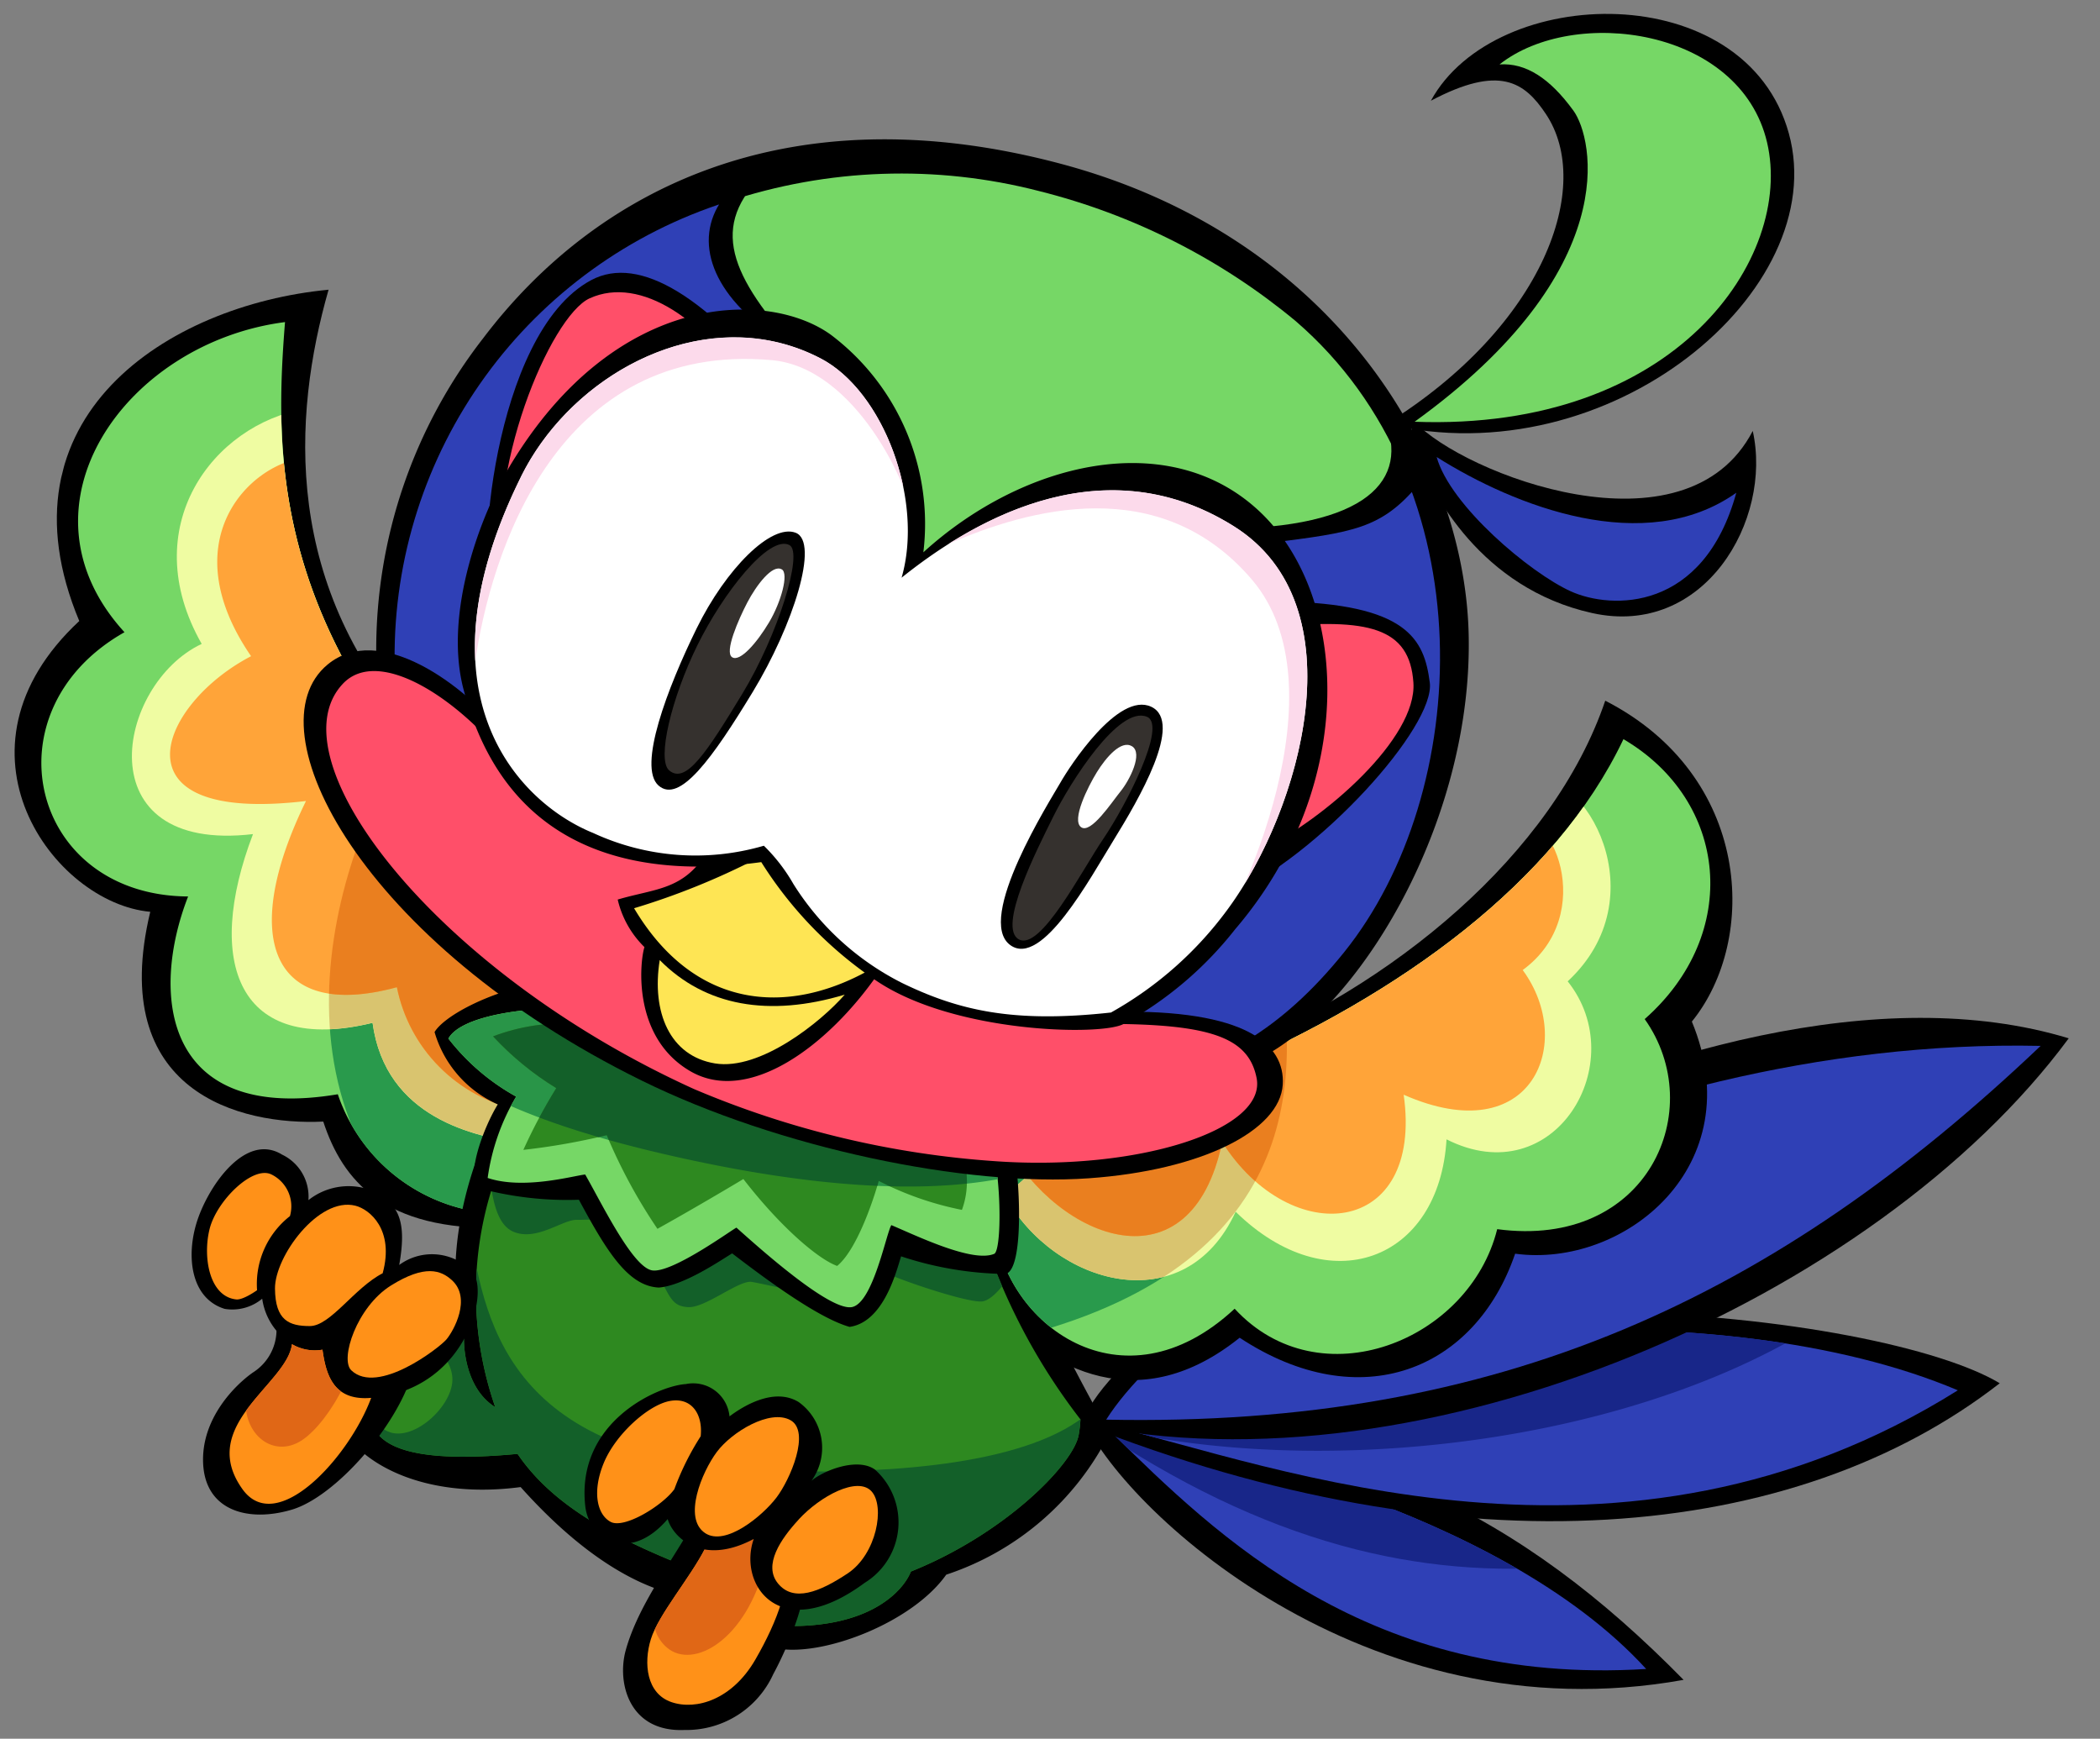 <svg xmlns="http://www.w3.org/2000/svg" xmlns:xlink="http://www.w3.org/1999/xlink" width="122" height="101" viewBox="0 0 122 101">
  <rect x="0" y="0" width="122" height="101" fill="#808080" stroke="none"/>
  <defs>
    <clipPath id="clip-path">
      <rect id="長方形_1012" data-name="長方形 1012" width="122" height="110.999" fill="none"/>
    </clipPath>
    <clipPath id="clip-path-2">
      <path id="パス_7086" data-name="パス 7086" d="M243.031,291.611c7.391,4.348,18.088,10.7,33.48,5.827-7.641-5.073-19.39-6.132-26.989-6.132a59.389,59.389,0,0,0-6.491.305" transform="translate(-243.031 -291.306)" fill="none"/>
    </clipPath>
    <clipPath id="clip-path-4">
      <path id="パス_7090" data-name="パス 7090" d="M241.285,257.5c1.323-.011,2.83.025,4.488.062,11.2.246,29.228.493,43.166-13.976a37.818,37.818,0,0,0-5.845-.426c-14.482,0-32.89,6.869-41.809,14.34" transform="translate(-241.285 -243.165)" fill="none"/>
    </clipPath>
    <clipPath id="clip-path-6">
      <path id="パス_7096" data-name="パス 7096" d="M4.338,133.737A9.13,9.13,0,0,0,8.776,141.5l-.04.038-.058.056-.048.046C2.787,147.367,6.316,155.8,13.593,155.8h.01a10.478,10.478,0,0,0,2.409-.292l.068-.016c-.621,4.827.891,10.255,6.226,10.259h.011a12.7,12.7,0,0,0,4.981-1.214,10.228,10.228,0,0,0,8.7,4.7c4.748,0,7.339-6.319,7.336-14.1q0-.726-.031-1.468c-25.131-9.827-28.262-22.523-29.827-31.914-5.435,2.12-9.138,7.161-9.133,11.981" transform="translate(-4.338 -121.756)" fill="none"/>
    </clipPath>
    <clipPath id="clip-path-7">
      <path id="パス_7098" data-name="パス 7098" d="M8.776,141.5c-6.7,6.348-1.652,16.175,7.3,14-.783,6.087,1.826,13.131,11.218,9.044a10.228,10.228,0,0,0,8.7,4.7c5.044,0,7.653-7.131,7.3-15.566-25.131-9.827-28.262-22.523-29.827-31.914-8.7,3.392-12.957,14.262-4.7,19.74" transform="translate(-4.338 -121.756)" fill="none"/>
    </clipPath>
    <clipPath id="clip-path-8">
      <path id="パス_7100" data-name="パス 7100" d="M27.572,153.463c-4.261,3.479-3.653,13.479,5.565,10-.957,7.913,2.261,12.7,9.392,8.957,2.087,5.217,7.392,4.957,10.087,4.7,1.556-.151,2.852-6.069,2.765-11.931-18.89-7.918-24.346-17.525-26.539-25.744-4.159,2.693-6.19,8.864-1.271,14.022" transform="translate(-24.694 -139.441)" fill="none"/>
    </clipPath>
    <clipPath id="clip-path-10">
      <path id="パス_7104" data-name="パス 7104" d="M36.191,159.735c-4.522,4-5.652,11.479,5.131,7.392-1.826,8.522,1.044,12.957,7.74,9.218a9.1,9.1,0,0,0,13.565,3.478l.068-.048a30.583,30.583,0,0,0,.541-7.431c-18.543-7.25-25.109-16.064-27.906-23.959-2.565,1.826-4.515,6.588.861,11.35" transform="translate(-32.769 -148.385)" fill="none"/>
    </clipPath>
    <clipPath id="clip-path-12">
      <path id="パス_7109" data-name="パス 7109" d="M218.379,161.737c-15.74,6.957-12.7,6.609-10.783,12s9.826,8.783,14.7,1.3c6.087,4,13.682-1.478,13.682-8.174,8.812-.985,10.232-9.74,5.363-13.913,4.261-6.174,1.652-13.479-5.131-15.479-1.826,9.044-8.957,17.479-17.827,24.262" transform="translate(-206.017 -137.475)" fill="none"/>
    </clipPath>
    <clipPath id="clip-path-13">
      <path id="パス_7111" data-name="パス 7111" d="M222.494,171.962c-2.053.908-3.785,1.69-5.244,2.378-3.118,4.473-5.366,7.8-5.366,7.8,4,4.348,11.914,4.609,13.218-2.348,6.522,3.826,12.174-.087,10.87-7.044,6.87,1.565,9.392-6.957,4.609-10.609a7.482,7.482,0,0,0-1.556-10.079c-2.895,7.385-9.1,14.225-16.531,19.905" transform="translate(-211.885 -152.057)" fill="none"/>
    </clipPath>
    <clipPath id="clip-path-15">
      <path id="パス_7115" data-name="パス 7115" d="M220.862,178.183c-3.815,1.686-6.526,2.943-8.417,3.957-1.762,1.983-2.887,3.261-2.887,3.261,4.348,4.7,12.522,5.739,12.174-3.131,5.392,5.131,12.7,2.522,9.565-5.217,8.088,1.391,8.957-5.392,4.957-8.7a5.735,5.735,0,0,0-.05-7.429c-3.222,6.37-8.81,12.26-15.342,17.255" transform="translate(-209.557 -160.928)" fill="none"/>
    </clipPath>
    <clipPath id="clip-path-17">
      <path id="パス_7120" data-name="パス 7120" d="M111.335,233.228c-4.348,2.9-4.985,7.652-5.333,9.565a20.215,20.215,0,0,0,3.014,14.436c-2.144-.7-2.725-3.42-2.725-3.42s-3.478-.406-4.116,2.666-.638,6.377,8.754,3.073c3.363,3.015,8.406,3.594,12.348,4.174,1.507,1.8,3.6,2.492,7.015,1.217s4.347-3.362,4.464-4.29c4.812-3.478,7.688-8.4,7.536-10.088a6.683,6.683,0,0,0-.116-.87,35.493,35.493,0,0,1-9.913-12.29c-1.734-3.347-9.081-5.46-14.855-5.46a11.6,11.6,0,0,0-6.074,1.286" transform="translate(-101.94 -231.942)" fill="none"/>
    </clipPath>
    <clipPath id="clip-path-19">
      <path id="パス_7124" data-name="パス 7124" d="M114.681,230.21a73.431,73.431,0,0,0-9.913,2.493c-2.3.658-4.986,1.855-5.334,3.13a12.857,12.857,0,0,0,4.638,2.319,12.619,12.619,0,0,0-.464,4.986c2.2.174,4.812-1.333,5.45-1.565,1.334,1.391,3.943,4.522,5.1,4.464s4-3.479,4.174-3.595c1.971,1.044,6.551,3.421,7.653,2.841s.869-4.638,1.043-5.16c1.507.232,5.1,1,6.2.174.464-.348-1.159-6.493-2.667-7.421-1.343-.827-9.687-2.759-14.358-2.759a11,11,0,0,0-1.526.092" transform="translate(-99.434 -230.118)" fill="none"/>
    </clipPath>
    <clipPath id="clip-path-21">
      <path id="パス_7127" data-name="パス 7127" d="M121.457,230.32a33.115,33.115,0,0,0-8.986,2.956,11.56,11.56,0,0,0-4.7,1.913,17.424,17.424,0,0,0,4.29,2.029,31.715,31.715,0,0,0-.986,3.942,38.619,38.619,0,0,0,4.494-2,31.048,31.048,0,0,0,4.174,4.565c1.739-1.623,3.8-3.667,4.145-4.014,2.769,2.188,5.348,3.463,6.508,3.579.986-1.334,1.145-4.913,1.145-5.377a18.419,18.419,0,0,0,5.1.464,4.731,4.731,0,0,0-1.334-3.826c-.709-.6-8.651-4.277-13.065-4.277a6.38,6.38,0,0,0-.791.046" transform="translate(-107.775 -230.274)" fill="none"/>
    </clipPath>
    <clipPath id="clip-path-23">
      <path id="パス_7135" data-name="パス 7135" d="M79.428,313.984c.29,2.319-4.232,5.913-.753,8.87,2.6,2.209,5.565-3.3,5.971-6.956-2.029.7-2.841-.58-3.421-2.03a2.627,2.627,0,0,1-1.8.117" transform="translate(-77.353 -313.867)" fill="none"/>
    </clipPath>
    <clipPath id="clip-path-25">
      <path id="パス_7141" data-name="パス 7141" d="M81.632,66.561A27.675,27.675,0,0,0,69.341,97.055c5.449,18.667,32.234,19.015,38.727,16.348s13.913-2.435,18.9-13.218,1.507-28.291-11.6-34.9a37.629,37.629,0,0,0-16.293-3.721,31.983,31.983,0,0,0-17.447,5" transform="translate(-68.427 -61.564)" fill="none"/>
    </clipPath>
    <clipPath id="clip-path-27">
      <path id="パス_7154" data-name="パス 7154" d="M85.079,113.586c-3.043,13.913,4.551,18.435,9.073,19.073a14.156,14.156,0,0,0,9.8-1.681,10.158,10.158,0,0,1,2.2,1.739,15.878,15.878,0,0,0,7.536,4.058c3.595.754,6.841.7,12.174-1.275a21.268,21.268,0,0,0,5.16-7.537c2.642-6.485,3.188-18.9-5.073-21.6-8.888-2.9-15.218,3.913-18,7.566.174-4.7-3.652-10.261-7.653-11.218a10.8,10.8,0,0,0-2.519-.3c-6.127,0-11.408,5.269-12.7,11.169" transform="translate(-84.38 -102.417)" fill="none"/>
    </clipPath>
    <clipPath id="clip-path-29">
      <path id="パス_7164" data-name="パス 7164" d="M167.659,328.444c-.435,1.87-1.7,4.391-1.783,5.87s.522,3.131,2.043,3.261,3.392-1,4.131-3.566.956-4.913.217-6.261a2.967,2.967,0,0,0-2.407-1.4c-.891,0-1.772.544-2.2,2.1" transform="translate(-165.868 -326.345)" fill="none"/>
    </clipPath>
    <clipPath id="clip-kiji">
      <rect width="122" height="101"/>
    </clipPath>
  </defs>
  <g id="kiji" clip-path="url(#clip-kiji)">
    <g id="グループ_1390" data-name="グループ 1390" transform="translate(15.238 -19.108) rotate(14)">
      <g id="グループ_1331" data-name="グループ 1331">
        <g id="グループ_1330" data-name="グループ 1330" clip-path="url(#clip-path)">
          <path id="パス_7083" data-name="パス 7083" d="M236.918,287.721c3.391,4.522,20.349,14.088,37.567,6.348-11.479-7.044-22.175-9.479-37.567-6.348" transform="translate(-166.138 -200.822)"/>
          <path id="パス_7084" data-name="パス 7084" d="M243.031,291.611c7.392,4.348,18.088,10.7,33.48,5.826-10.609-7.044-29.132-6.348-33.48-5.826" transform="translate(-170.425 -204.278)" fill="#2f40b6"/>
        </g>
      </g>
      <g id="グループ_1333" data-name="グループ 1333" transform="translate(72.606 87.028)">
        <g id="グループ_1332" data-name="グループ 1332" clip-path="url(#clip-path-2)">
          <path id="パス_7085" data-name="パス 7085" d="M238.374,266.292c11.74,4.348,20.957,4.087,29.045,1.3s-4.609-15.131-14.435-11.479-14,7.044-14.609,10.174" transform="translate(-239.765 -266.161)" fill="#182689"/>
        </g>
      </g>
      <g id="グループ_1335" data-name="グループ 1335">
        <g id="グループ_1334" data-name="グループ 1334" clip-path="url(#clip-path)">
          <path id="パス_7087" data-name="パス 7087" d="M288.345,239.762c-7.537-2.319-37.1,1.275-51.133,15.189,23.537,3.131,41.856-3.362,51.133-15.189" transform="translate(-166.345 -167.676)"/>
          <path id="パス_7088" data-name="パス 7088" d="M241.285,257.505c10.174-8.522,32.7-16.262,47.654-13.914-16,16.609-37.393,13.827-47.654,13.914" transform="translate(-169.201 -170.519)" fill="#2f40b6"/>
        </g>
      </g>
      <g id="グループ_1337" data-name="グループ 1337" transform="translate(72.084 72.646)">
        <g id="グループ_1336" data-name="グループ 1336" clip-path="url(#clip-path-4)">
          <path id="パス_7089" data-name="パス 7089" d="M237.375,232.132c14.609,0,34.552-8,42.436-19.943s-36.06-1.624-41.045,5.8a14.261,14.261,0,0,0-1.391,14.146" transform="translate(-237.664 -217.618)" fill="#182689"/>
        </g>
      </g>
      <g id="グループ_1339" data-name="グループ 1339">
        <g id="グループ_1338" data-name="グループ 1338" clip-path="url(#clip-path)">
          <path id="パス_7091" data-name="パス 7091" d="M237.211,208.506c-.116-6.261,27.45-36.755,50.175-35.6-7.189,17.392-29.884,34.9-50.175,35.6" transform="translate(-166.344 -121.231)"/>
          <path id="パス_7092" data-name="パス 7092" d="M241.48,209.907c2.9-8.812,22.378-28.523,47.422-34.2-11.363,17.856-25.045,29.1-47.422,34.2" transform="translate(-169.337 -123.211)" fill="#2f40b6"/>
          <path id="パス_7093" data-name="パス 7093" d="M12.43,113.606c-.262,7.653,1.565,17.479,11.478,23.914s17.218,10.175,17.218,10.175.87,14.522-5.739,16.348-9.652-.435-11.566-3.478c-4.609,1.391-12.609,1.391-12.7-9.392-5.565.87-14.088-6.174-8.088-15.392-7.653-10.261.522-19.044,9.392-22.175" transform="translate(0 -79.666)"/>
          <path id="パス_7094" data-name="パス 7094" d="M13.472,121.756c1.565,9.392,4.7,22.088,29.827,31.914.348,8.435-2.261,15.566-7.3,15.566a10.229,10.229,0,0,1-8.7-4.7c-9.392,4.087-12-2.956-11.218-9.044-8.957,2.174-14-7.652-7.3-14-8.261-5.479-4-16.349,4.7-19.74" transform="translate(-3.042 -85.381)" fill="#76d766"/>
        </g>
      </g>
      <g id="グループ_1341" data-name="グループ 1341" transform="translate(1.296 36.375)">
        <g id="グループ_1340" data-name="グループ 1340" clip-path="url(#clip-path-6)">
          <path id="パス_7095" data-name="パス 7095" d="M75.687,177.024c-3.391,5.131-6.174,22.175,5.3,29.567s24.957-10.522,23.131-16.262-14.87-24.784-28.436-13.3" transform="translate(-52.292 -157.98)" fill="#299a4c"/>
        </g>
      </g>
      <g id="グループ_1343" data-name="グループ 1343" transform="translate(1.296 36.375)">
        <g id="グループ_1342" data-name="グループ 1342" clip-path="url(#clip-path-7)">
          <path id="パス_7097" data-name="パス 7097" d="M30.093,136.381c-4.957,2.174-7.913,9.044-2.522,14.7-4.261,3.478-3.653,13.479,5.565,10-.957,7.913,2.261,12.7,9.392,8.957,2.087,5.218,7.392,4.957,10.087,4.7s4.609-17.827-.087-22.436-13.653-18.609-22.436-15.914" transform="translate(-18.612 -131.772)" fill="#effca2"/>
        </g>
      </g>
      <g id="グループ_1345" data-name="グループ 1345" transform="translate(7.377 41.658)">
        <g id="グループ_1344" data-name="グループ 1344" clip-path="url(#clip-path-8)">
          <path id="パス_7099" data-name="パス 7099" d="M75.687,177.024c-3.391,5.131-6.174,22.175,5.3,29.567s24.957-10.522,23.131-16.262-14.87-24.784-28.436-13.3" transform="translate(-58.373 -163.264)" fill="#d9c46f"/>
        </g>
      </g>
      <g id="グループ_1347" data-name="グループ 1347" transform="translate(1.296 36.375)">
        <g id="グループ_1346" data-name="グループ 1346" clip-path="url(#clip-path-7)">
          <path id="パス_7101" data-name="パス 7101" d="M36.365,146.5c-2.957,1.13-6.261,6.522-.174,11.914-4.522,4-5.652,11.479,5.13,7.391-1.826,8.522,1.044,12.957,7.739,9.218A9.1,9.1,0,0,0,62.627,178.5c5.826-4.087,1.044-13.653.7-13.827S36.365,146.5,36.365,146.5" transform="translate(-24.275 -139.106)" fill="#ffa439"/>
        </g>
      </g>
      <g id="グループ_1349" data-name="グループ 1349" transform="translate(9.79 44.33)">
        <g id="グループ_1348" data-name="グループ 1348" clip-path="url(#clip-path-10)">
          <path id="パス_7103" data-name="パス 7103" d="M75.687,177.024c-3.391,5.131-6.174,22.175,5.3,29.567s24.957-10.522,23.131-16.262-14.87-24.784-28.436-13.3" transform="translate(-60.786 -165.936)" fill="#ea7f1f"/>
        </g>
      </g>
      <g id="グループ_1351" data-name="グループ 1351">
        <g id="グループ_1350" data-name="グループ 1350" clip-path="url(#clip-path)">
          <path id="パス_7105" data-name="パス 7105" d="M212.852,156.376c8.662-6.187,15.827-15.914,16.609-25.305,9.3,2.174,12,11.3,9.392,16.87,5.392,7.3-.348,14.87-6.7,15.566-.609,7.131-6.435,11.392-14.348,8.609-4.435,5.826-10.088,4.7-14.87,1.478s-5.565-11.392-2.435-13.3,5.044,1.3,12.348-3.913" transform="translate(-139.29 -91.913)"/>
          <path id="パス_7106" data-name="パス 7106" d="M218.38,161.736c8.87-6.783,16-15.218,17.827-24.262,6.783,2,9.392,9.3,5.131,15.479,4.87,4.174,3.449,12.928-5.362,13.914,0,6.7-7.595,12.174-13.682,8.174-4.87,7.479-12.783,4.087-14.7-1.3s-4.957-5.044,10.783-12" transform="translate(-144.469 -96.403)" fill="#76d766"/>
        </g>
      </g>
      <g id="グループ_1353" data-name="グループ 1353" transform="translate(61.548 41.071)">
        <g id="グループ_1352" data-name="グループ 1352" clip-path="url(#clip-path-12)">
          <path id="パス_7107" data-name="パス 7107" d="M190.258,190.087c3.459,7.559,5.217,18.319-12.059,26.2s-16.812-12.986-9.971-17.972,18.9-15.073,22.03-8.232" transform="translate(-176.417 -172.753)" fill="#299a4c"/>
          <path id="パス_7108" data-name="パス 7108" d="M211.886,179.511c4,4.348,11.914,4.609,13.218-2.348,6.522,3.826,12.174-.087,10.87-7.044,6.87,1.565,9.392-6.957,4.609-10.609,3.913-6-1.913-12.261-5.218-11.044s-23.479,31.045-23.479,31.045" transform="translate(-210.133 -145.076)" fill="#effca2"/>
        </g>
      </g>
      <g id="グループ_1355" data-name="グループ 1355" transform="translate(63.301 45.427)">
        <g id="グループ_1354" data-name="グループ 1354" clip-path="url(#clip-path-13)">
          <path id="パス_7110" data-name="パス 7110" d="M190.258,190.087c3.459,7.559,5.217,18.319-12.059,26.2s-16.812-12.986-9.971-17.972,18.9-15.073,22.03-8.232" transform="translate(-178.17 -177.11)" fill="#d9c46f"/>
        </g>
      </g>
      <g id="グループ_1357" data-name="グループ 1357" transform="translate(61.548 41.071)">
        <g id="グループ_1356" data-name="グループ 1356" clip-path="url(#clip-path-12)">
          <path id="パス_7112" data-name="パス 7112" d="M209.557,182.533c4.348,4.7,12.522,5.739,12.174-3.131,5.392,5.131,12.7,2.522,9.566-5.218,8.087,1.392,8.957-5.391,4.957-8.7,3.478-4.174-.609-9.827-3.044-8.435s-23.653,25.479-23.653,25.479" transform="translate(-208.499 -151.054)" fill="#ffa439"/>
        </g>
      </g>
      <g id="グループ_1359" data-name="グループ 1359" transform="translate(62.605 48.077)">
        <g id="グループ_1358" data-name="グループ 1358" clip-path="url(#clip-path-15)">
          <path id="パス_7114" data-name="パス 7114" d="M190.258,190.087c3.459,7.559,5.217,18.319-12.059,26.2s-16.812-12.986-9.971-17.972,18.9-15.073,22.03-8.232" transform="translate(-177.474 -179.76)" fill="#ea7f1f"/>
        </g>
      </g>
      <g id="グループ_1361" data-name="グループ 1361">
        <g id="グループ_1360" data-name="グループ 1360" clip-path="url(#clip-path)">
          <path id="パス_7116" data-name="パス 7116" d="M100.679,233.556c-2.434,5.868-2.087,12.522-.174,15.914a5.17,5.17,0,0,0-6.261,5.565c.261,3.044,5.3,5.479,11.914,2.87,6.783,4.609,10.435,3.739,10.7,3.913a12.546,12.546,0,0,0,6.174,1.565c2.7-.261,7.131-3.391,8.348-6.522a16.333,16.333,0,0,0,7.218-10.261c-1.277-1.352-2.57-2.769-3.858-4.264-.707-.866-2.512-.985-4.142-3.258-2.87-4-12.087-12.74-20-12.044s-8.435,2.957-9.913,6.522" transform="translate(-66.075 -159.18)"/>
          <path id="パス_7117" data-name="パス 7117" d="M106,242.793a20.213,20.213,0,0,0,3.014,14.436c-2.145-.7-2.725-3.421-2.725-3.421s-3.478-.406-4.116,2.667-.638,6.377,8.754,3.073c3.363,3.015,8.406,3.594,12.348,4.174,1.508,1.8,3.6,2.493,7.015,1.217s4.347-3.362,4.463-4.289c4.812-3.478,7.689-8.4,7.536-10.088a6.681,6.681,0,0,0-.116-.87,35.491,35.491,0,0,1-9.913-12.29c-2.493-4.812-16.581-7.073-20.929-4.174s-4.985,7.652-5.333,9.565" transform="translate(-71.485 -162.649)" fill="#2e8920"/>
        </g>
      </g>
      <g id="グループ_1363" data-name="グループ 1363" transform="translate(30.455 69.293)">
        <g id="グループ_1362" data-name="グループ 1362" clip-path="url(#clip-path-17)">
          <path id="パス_7118" data-name="パス 7118" d="M111.273,240.36c.753,1.971,1.391,4.58,2.841,4.812s2.609-1.391,3.421-1.565,2.84-1.1,4.58.985,1.914,2.551,2.9,2.377,2.492-2.261,3.246-2.319,4-.116,4-.116,2.2-2.493,3.478-2.261,5.1.522,5.8.232,1.448-2.145,1.333-3.189-8.174-9.8-8.986-10.087-18.726,4.174-20.407,6.551a14.7,14.7,0,0,0-2.2,4.58" transform="translate(-108.485 -230.03)" fill="#136029"/>
          <path id="パス_7119" data-name="パス 7119" d="M100.753,283.887c2.348,5.652,5.879,12.811,21.218,9.3,6.087-1.391,13.74-3.826,16.349-7.653s6.783,5.044-.261,13.218-18.088,13.392-31.045,10.522-11.173-10.2-11.044-12c.174-2.435,1.217-1.3,2.87-.783s3.565-2.348,3.044-3.913-2.87-2.174-3.478-2,2.348-6.7,2.348-6.7" transform="translate(-97.647 -268.368)" fill="#136029"/>
        </g>
      </g>
      <g id="グループ_1365" data-name="グループ 1365">
        <g id="グループ_1364" data-name="グループ 1364" clip-path="url(#clip-path)">
          <path id="パス_7121" data-name="パス 7121" d="M101.684,226.874c-2.783,1.275-4.87,3.246-5.16,4.232a6.613,6.613,0,0,0,4.58,3.189c-.463,1.45-.811,4.406.058,4.986a19.565,19.565,0,0,0,5.855-.753c2.32,2.551,4,4.174,5.739,3.826,1.392-.464,3.131-2.435,3.653-2.957,2.667,1.159,5.855,2.435,7.652,2.493,1.856-.753,1.855-3.769,1.913-4.7a20.091,20.091,0,0,0,6.087-.464c1.159-.348-.637-6.2-1.507-7.71s-10.725-5.508-15.305-5.392-13.566,3.247-13.566,3.247" transform="translate(-67.687 -156.816)"/>
          <path id="パス_7122" data-name="パス 7122" d="M104.767,232.7c-2.3.658-4.986,1.855-5.334,3.131a12.858,12.858,0,0,0,4.638,2.319,12.618,12.618,0,0,0-.464,4.986c2.2.174,4.811-1.334,5.449-1.565,1.334,1.391,3.943,4.522,5.1,4.464s4-3.479,4.174-3.595c1.971,1.044,6.551,3.421,7.653,2.841s.869-4.638,1.043-5.16c1.507.232,5.1,1,6.2.174.464-.348-1.159-6.494-2.667-7.421s-11.826-3.247-15.884-2.667a73.431,73.431,0,0,0-9.913,2.493" transform="translate(-69.727 -161.37)" fill="#76d766"/>
        </g>
      </g>
      <g id="グループ_1367" data-name="グループ 1367" transform="translate(29.706 68.748)">
        <g id="グループ_1366" data-name="グループ 1366" clip-path="url(#clip-path-19)">
          <path id="パス_7123" data-name="パス 7123" d="M94.644,207.29c-5.9,1.685-16,14.175,10.348,13.74s27.045-10.7,26-13.131-13.3-4.783-22.436-3.478a87.246,87.246,0,0,0-13.913,2.87" transform="translate(-91.223 -211.836)" fill="#299548"/>
        </g>
      </g>
      <g id="グループ_1369" data-name="グループ 1369">
        <g id="グループ_1368" data-name="グループ 1368" clip-path="url(#clip-path)">
          <path id="パス_7125" data-name="パス 7125" d="M112.471,233.276a11.553,11.553,0,0,0-4.7,1.913,17.424,17.424,0,0,0,4.29,2.029,31.662,31.662,0,0,0-.986,3.942,38.546,38.546,0,0,0,4.493-2,31.041,31.041,0,0,0,4.174,4.566c1.739-1.623,3.8-3.667,4.145-4.014,2.769,2.188,5.348,3.464,6.508,3.58.986-1.334,1.145-4.913,1.145-5.377a18.419,18.419,0,0,0,5.1.464,4.731,4.731,0,0,0-1.334-3.826c-.753-.638-9.682-4.753-13.856-4.232a33.118,33.118,0,0,0-8.986,2.957" transform="translate(-75.577 -161.479)" fill="#2e8920"/>
        </g>
      </g>
      <g id="グループ_1371" data-name="グループ 1371" transform="translate(32.198 68.795)">
        <g id="グループ_1370" data-name="グループ 1370" clip-path="url(#clip-path-21)">
          <path id="パス_7126" data-name="パス 7126" d="M94.644,207.29c-5.9,1.685-16,14.175,10.348,13.74s27.045-10.7,26-13.131-13.3-4.783-22.436-3.478a87.246,87.246,0,0,0-13.913,2.87" transform="translate(-93.715 -211.883)" fill="#136029"/>
        </g>
      </g>
      <g id="グループ_1373" data-name="グループ 1373">
        <g id="グループ_1372" data-name="グループ 1372" clip-path="url(#clip-path)">
          <path id="パス_7128" data-name="パス 7128" d="M64.4,278.71c-2.338-.72-3.652,2.725-3.826,4.87s.686,4.522,2.783,4.638a2.717,2.717,0,0,0,1.971-1.1,3.72,3.72,0,0,0,2.319,2.145,2.845,2.845,0,0,0,1.8-.116c.406,1.508,1.971,3.42,5.276,1.1s3.189-6.783,2.087-7.595a3.219,3.219,0,0,0-4.233.638c-.174-2.551-.869-3.363-2.319-3.769a3.757,3.757,0,0,0-3.71,1.392,2.7,2.7,0,0,0-2.145-2.2" transform="translate(-42.46 -195.377)"/>
          <path id="パス_7129" data-name="パス 7129" d="M74.719,300.813a2.94,2.94,0,0,1-.522,3.3c-.812.928-2.32,3.362-1.508,5.913s3.363,2.61,5.624,1.276,4.7-6.088,4.869-9.276-2.028-5.507-4.637-5.275-3.826,4.058-3.826,4.058" transform="translate(-50.81 -208.088)"/>
          <path id="パス_7130" data-name="パス 7130" d="M66.065,283.163c-1.19-.264-2.725,2.261-2.725,3.942s.934,3.816,2.492,3.595c.406-.058,1.044-.812,1.044-.812a5.01,5.01,0,0,1,.812-4.638,2.061,2.061,0,0,0-1.623-2.087" transform="translate(-44.417 -198.554)" fill="#ff9118"/>
          <path id="パス_7131" data-name="パス 7131" d="M84.145,288.569c.058-2.609-1.622-3.42-2.493-3.42-2.2,0-3.826,4-3.362,5.8s1.333,1.914,2.493,1.624,1.971-2.783,3.363-4" transform="translate(-54.844 -199.96)" fill="#ff9118"/>
          <path id="パス_7132" data-name="パス 7132" d="M100.056,294.058c1.374.74.812,2.841.522,3.421s-3.086,4.127-4.928,3.073c-.811-.464-.58-3.652,1.043-5.334s2.61-1.566,3.363-1.16" transform="translate(-66.755 -206.028)" fill="#ff9118"/>
          <path id="パス_7133" data-name="パス 7133" d="M79.428,313.984a2.628,2.628,0,0,0,1.8-.116c.58,1.45,1.391,2.725,3.421,2.029-.406,3.652-3.373,9.165-5.971,6.957-3.478-2.957,1.044-6.551.753-8.87" transform="translate(-54.244 -220.099)" fill="#ff9118"/>
        </g>
      </g>
      <g id="グループ_1375" data-name="グループ 1375" transform="translate(23.109 93.768)">
        <g id="グループ_1374" data-name="グループ 1374" clip-path="url(#clip-path-23)">
          <path id="パス_7134" data-name="パス 7134" d="M77.679,309.525c.348,2.145,2.435,3.072,3.768,1.623s2.493-5.739,1.275-7.594-5.218-1.1-5.218-1.1Z" transform="translate(-77.46 -305.756)" fill="#e06716"/>
        </g>
      </g>
      <g id="グループ_1377" data-name="グループ 1377">
        <g id="グループ_1376" data-name="グループ 1376" clip-path="url(#clip-path)">
          <path id="パス_7136" data-name="パス 7136" d="M67.1,73.351c4.254-9.974,13.681-18.2,30.03-17.972s26.9,10.667,29.682,20.755-.58,21.914-5.449,26.552S97.135,110.917,83.1,105.12,66.64,96.424,65.48,92.482A29.449,29.449,0,0,1,67.1,73.351" transform="translate(-45.282 -38.831)"/>
          <path id="パス_7137" data-name="パス 7137" d="M69.341,97.055A27.675,27.675,0,0,1,81.632,66.56c12.87-8.232,27.259-4.545,33.74-1.275,13.1,6.609,16.581,24.117,11.595,34.9s-12.407,10.551-18.9,13.218S74.79,115.722,69.341,97.055" transform="translate(-47.984 -43.171)"/>
        </g>
      </g>
      <g id="グループ_1379" data-name="グループ 1379" transform="translate(20.443 18.392)">
        <g id="グループ_1378" data-name="グループ 1378" clip-path="url(#clip-path-25)">
          <path id="パス_7138" data-name="パス 7138" d="M117.451,55.263c-3.837,4.241-3.131,6.87.87,10,4.022,3.148,10.261,18.088,10.261,18.088S136.672,73.144,145.887,71c8.609-2,10.754-5.3,8.638-8.435S146.582,52.046,139.8,51.35s-20.7,2.087-22.349,3.913" transform="translate(-101.028 -54.325)" fill="#76d766"/>
          <path id="パス_7139" data-name="パス 7139" d="M60.558,72.51c-1.826,2.7-.7,5.652,3.044,7.479s-8.435,33.306-8.435,33.306-12.348,2.522-14.87-2.957-4.087-22.262,1.478-29.132,14.435-11.653,18.783-8.7" transform="translate(-47.092 -68.615)" fill="#2f40b6"/>
          <path id="パス_7140" data-name="パス 7140" d="M198.233,102.036c4.563-1.778,6.087-2.348,7.566-5.392s10.7.957,10.957,8.435-2.174,28.349-12.87,29.566-19.74-.348-19.653-5.652,7.3-24.349,14-26.958" transform="translate(-149.635 -85.445)" fill="#2f40b6"/>
        </g>
      </g>
      <g id="グループ_1381" data-name="グループ 1381">
        <g id="グループ_1380" data-name="グループ 1380" clip-path="url(#clip-path)">
          <path id="パス_7142" data-name="パス 7142" d="M227.54,126.084c7.137-1.631,8.58.116,9.508,2.493s-3.768,11.3-8.464,14.957-7.131-16.059-1.044-17.45" transform="translate(-157.021 -87.97)"/>
          <path id="パス_7143" data-name="パス 7143" d="M227.615,129.784c5.25-1.857,7.71-1.913,8.7,1.16s-3.073,8.928-6.261,11.595-9.971-10.088-2.435-12.754" transform="translate(-157.211 -90.104)" fill="#ff4f69"/>
          <path id="パス_7144" data-name="パス 7144" d="M83.967,97.175c2.361-2.136,6.841-.7,12.87,4s-12.871,14.783-14.03,14.667-3.71-14.261,1.16-18.667" transform="translate(-56.87 -67.466)"/>
          <path id="パス_7145" data-name="パス 7145" d="M85.978,100.866c2.551-2.029,6.9-.348,10.2,2.957s-8.811,18.8-11.073,13.972c-2.609-5.565-1.1-15.362.87-16.928" transform="translate(-58.707 -70.114)" fill="#ff4f69"/>
          <path id="パス_7146" data-name="パス 7146" d="M57.376,180.788c2.268-3.062,7.826-.957,11.305,1.739s13.392,1.913,16.087,1.913,14.435,6.87,21.827,4.87,10.094-.571,10.522,1.739c.485,2.622-3.35,5.959-9.609,8-6.82,2.225-17.914,2.652-26.566.783C63.205,196,53.9,185.483,57.376,180.788" transform="translate(-39.729 -125.716)"/>
          <path id="パス_7147" data-name="パス 7147" d="M61.813,184.285c1.478-2.609,6.7-.826,10.522,2.174,2.183,1.712,13.826,1.3,15.566,1.13s12.957,7.479,20.088,5.565,9.764-1.838,10.87.522c1.3,2.783-5.392,6.913-13.522,8.348a54.158,54.158,0,0,1-18.044.174c-16.257-2.988-28.432-12.7-25.479-17.914" transform="translate(-43.036 -128.344)" fill="#ff4f69"/>
          <path id="パス_7148" data-name="パス 7148" d="M124.853,198.708c1.971-1.159,3.536-1.435,4.348-3.87s2.493-3.653,5.334-2.841,7.826,2.493,6.029,7.247-5.449,9.217-9.218,8.116-4.376-5.479-4.319-6.348a5.639,5.639,0,0,1-2.174-2.3" transform="translate(-87.553 -134.462)"/>
          <path id="パス_7149" data-name="パス 7149" d="M128.346,202.689a42.121,42.121,0,0,0,6.174-4.479c.956-1.043,2.739-1.957,5.348-.043s4.1,3.309,2.565,4.739c-4,3.739-9.3,4.609-14.088-.217" transform="translate(-90.002 -138.183)" fill="#fee554"/>
          <path id="パス_7150" data-name="パス 7150" d="M135.623,222.976c.261,3.044,1.913,5.261,4.566,5.044s5.391-3.826,6.348-5.7c-3.957,2.348-7.7,2.609-10.913.652" transform="translate(-95.105 -155.904)" fill="#fee554"/>
          <path id="パス_7151" data-name="パス 7151" d="M81.93,109.209C85.445,97.706,94.1,95.644,98.192,97.3a13.754,13.754,0,0,1,8.261,10.957c4.348-6.522,12.087-10.522,18.348-7.044s9.463,14.032,4.522,23.914a21.211,21.211,0,0,1-4.956,6.9c-1.044.986-9.479,2.927-14.61,1.014a23.08,23.08,0,0,1-8.087-5.044c-6.087,2.435-14.259,3.5-19.218-5.565-2.2-4.029-1.478-10.087-.522-13.218" transform="translate(-56.805 -67.878)"/>
          <path id="パス_7152" data-name="パス 7152" d="M85.079,113.586c1.465-6.7,8.069-12.58,15.218-10.87,4,.957,7.826,6.522,7.652,11.218,2.783-3.652,9.113-10.466,18-7.566,8.261,2.7,7.715,15.11,5.073,21.595a21.264,21.264,0,0,1-5.16,7.537c-5.333,1.971-8.579,2.029-12.174,1.275a15.878,15.878,0,0,1-7.536-4.058,10.16,10.16,0,0,0-2.2-1.739,14.154,14.154,0,0,1-9.8,1.681c-4.522-.638-12.116-5.16-9.073-19.073" transform="translate(-59.171 -71.819)" fill="#fff"/>
        </g>
      </g>
      <g id="グループ_1383" data-name="グループ 1383" transform="translate(25.209 30.597)">
        <g id="グループ_1382" data-name="グループ 1382" clip-path="url(#clip-path-27)">
          <path id="パス_7153" data-name="パス 7153" d="M81.568,107.653c-.7-6.551.118-19.4,12.464-21.334,4.812-.754,9.565,5.159,10.377,7.3s2.087.638,2.087.638c4.116-3.189,11.015-7.073,17.682-2.319s4.058,18.551,2.667,22.088,7.42-5.565,8.406-12.348.985-16.928-9.566-19.769-23.479-5.218-31.769-3.3S82.67,82.378,80.525,90.262s-1.159,14.493,1.044,17.392" transform="translate(-80.839 -85.237)" fill="#fcdaeb"/>
        </g>
      </g>
      <g id="グループ_1385" data-name="グループ 1385">
        <g id="グループ_1384" data-name="グループ 1384" clip-path="url(#clip-path)">
          <path id="パス_7155" data-name="パス 7155" d="M129.273,137.458c1.495.172,1.16,5.275-.174,9.566s-2.55,7.362-4,6.609-.87-5.624-.058-9.392,2.726-6.957,4.232-6.783" transform="translate(-87.103 -96.387)"/>
          <path id="パス_7156" data-name="パス 7156" d="M130.5,140.054c.913.217.609,5.268-.565,9.044s-1.9,5.912-3.044,5.348c-.865-.427-.888-4.119-.174-7.435s2.484-7.266,3.783-6.957" transform="translate(-88.504 -98.201)" fill="#35312e"/>
          <path id="パス_7157" data-name="パス 7157" d="M135.971,145c.463.145.42,1.856.028,3.16s-1.072,2.666-1.594,2.492-.174-2.218.087-3.3.874-2.537,1.478-2.348" transform="translate(-94.062 -101.671)" fill="#fff"/>
          <path id="パス_7158" data-name="パス 7158" d="M203.35,153.524c2.072.406.58,5.449-.232,8s-2.262,8.232-4.348,7.421c-2.4-.933.232-8.812.522-9.856s1.982-5.972,4.058-5.565" transform="translate(-138.686 -107.642)"/>
          <path id="パス_7159" data-name="パス 7159" d="M204.939,155.644c1.283.192.044,5.348-.739,7.479s-1.957,7.218-3.348,6.87-.261-5.261.217-7.435,2.13-7.174,3.87-6.913" transform="translate(-140.377 -109.138)" fill="#35312e"/>
          <path id="パス_7160" data-name="パス 7160" d="M209.827,161.865c.748.234.348,1.957,0,2.7s-1.073,2.841-1.725,2.58-.188-2.363.116-3.319.913-2.174,1.609-1.957" transform="translate(-145.7 -113.49)" fill="#fff"/>
          <path id="パス_7161" data-name="パス 7161" d="M163.455,326.056c-.685,2.251-1.729,4.889-1.783,7.3-.044,1.957,1.348,4.565,4.435,3.652a5.54,5.54,0,0,0,4.217-4.392c.348-1.348,1.261-5.739-.174-7.739s-5.783-1.826-6.7,1.174" transform="translate(-113.372 -226.895)"/>
          <path id="パス_7162" data-name="パス 7162" d="M167.659,328.444c-.435,1.87-1.7,4.391-1.783,5.87s.522,3.131,2.043,3.261,3.391-1,4.131-3.565.956-4.913.217-6.261-3.7-2.609-4.609.7" transform="translate(-116.315 -228.849)" fill="#ff9118"/>
        </g>
      </g>
      <g id="グループ_1387" data-name="グループ 1387" transform="translate(49.553 97.496)">
        <g id="グループ_1386" data-name="グループ 1386" clip-path="url(#clip-path-29)">
          <path id="パス_7163" data-name="パス 7163" d="M166.007,329.151c1.771.862,4.348-1.522,4.348-6.131s-2.131-4.826-3.261-4.087-4.391,8.609-1.087,10.218" transform="translate(-164.955 -320.921)" fill="#e06716"/>
        </g>
      </g>
      <g id="グループ_1389" data-name="グループ 1389">
        <g id="グループ_1388" data-name="グループ 1388" clip-path="url(#clip-path)">
          <path id="パス_7165" data-name="パス 7165" d="M153.168,302.9a2.121,2.121,0,0,0-2.913-1.217c-1.522.478-5.684,3.664-3.957,8.3.7,1.87,3.3,2.609,4.826-.435.522.913,2.565,2.217,5.13-.087-.261,2.826,2.982,5.63,6.87.913a4.12,4.12,0,0,0-1-6.522c-1.174-.478-2.913.783-3.435,1.522a3.27,3.27,0,0,0-1.826-4.261c-1.652-.522-3.174,1.13-3.7,1.783" transform="translate(-102.302 -211.087)"/>
          <path id="パス_7166" data-name="パス 7166" d="M153.666,308.365c-.174-1.261-1.044-2.087-2.218-1.565s-2.609,2.652-2.87,4.435.348,3,1.217,3.218,2.7-1.652,3.131-2.739a15.718,15.718,0,0,1,.739-3.348" transform="translate(-104.148 -215.031)" fill="#ff9118"/>
          <path id="パス_7167" data-name="パス 7167" d="M168.783,312.6c-1.469-.521-1.044-3.391-.478-4.739s2.392-3.174,3.7-2.826.826,3.348.3,4.566-2.174,3.478-3.522,3" transform="translate(-117.656 -213.874)" fill="#ff9118"/>
          <path id="パス_7168" data-name="パス 7168" d="M186.119,317.006c.888-1.62,2.7-3.261,3.7-2.609s1.174,3.478-.174,4.957-2.652,2.392-3.783,1.565-.478-2.565.261-3.913" transform="translate(-129.905 -220.368)" fill="#ff9118"/>
          <path id="パス_7169" data-name="パス 7169" d="M242.734,26.636c7.537-7.768,8.348-16.349,4.638-19.711-1.65-1.5-3.3-2.146-6.667.87,1.971-7.537,16-11.421,20.638-3.188s-5.275,21.913-18.61,22.029" transform="translate(-168.794 -0.001)"/>
          <path id="パス_7170" data-name="パス 7170" d="M251.959,7.556c3.362-4.348,13.044-5.449,16.174.638s-1.044,17.566-15.943,20.7c9.682-11.479,6.1-18.495,4.58-19.769-1.8-1.507-3.363-2.029-4.812-1.566" transform="translate(-176.686 -2.777)" fill="#76d766"/>
          <path id="パス_7171" data-name="パス 7171" d="M252.531,77.476c3.478,2.261,17.219,4,19.19-4.232,2.376,4.754.173,12.348-6.494,12.522s-10.725-4.58-11.942-6.261-.754-2.029-.754-2.029" transform="translate(-177.026 -51.362)"/>
          <path id="パス_7172" data-name="パス 7172" d="M258.558,87.865c5.1,1.681,13.16,2.725,17.392-2.2-.174,7.189-5.392,8.349-7.943,7.885s-8-3.131-9.449-5.682" transform="translate(-181.313 -60.07)" fill="#2f40b6"/>
        </g>
      </g>
    </g>
  </g>
</svg>

